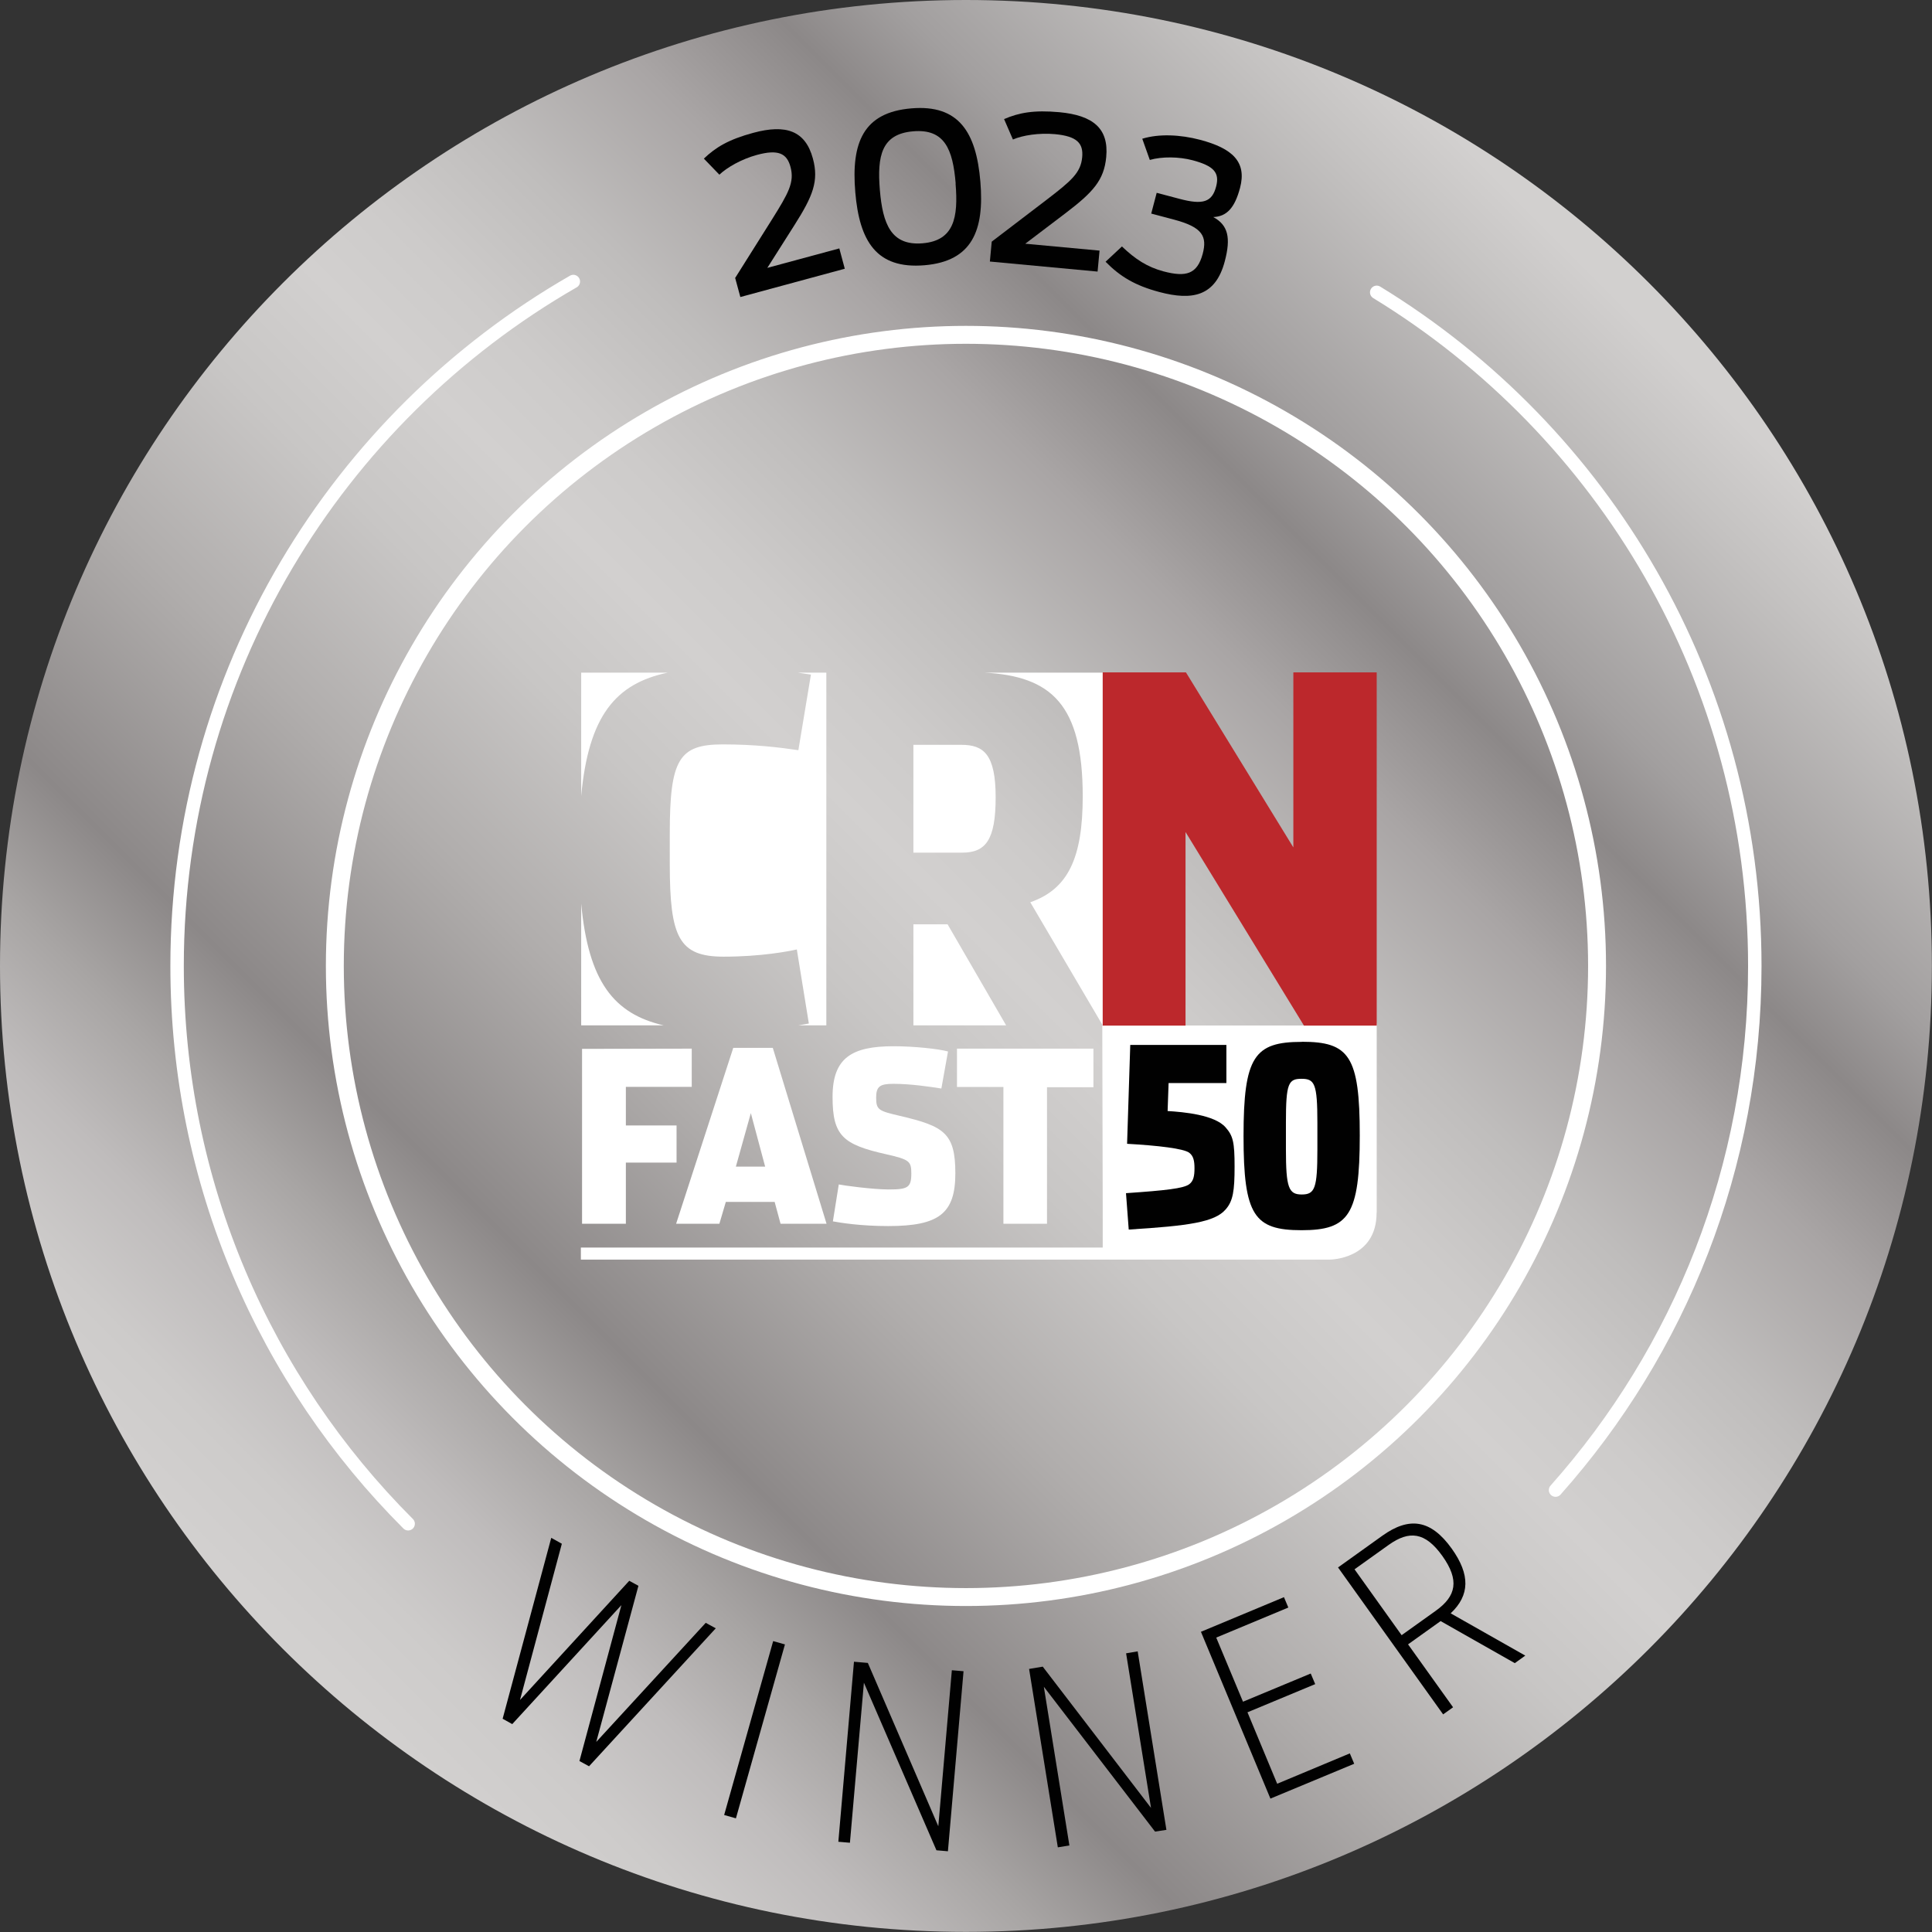 <?xml version="1.0" encoding="UTF-8"?>
<svg id="Layer_2" data-name="Layer 2" xmlns="http://www.w3.org/2000/svg" xmlns:xlink="http://www.w3.org/1999/xlink" viewBox="0 0 176.85 176.85">
  <rect x="0" y="0" width="176.85" height="176.85" fill="#333333" stroke="none"/>
  <defs>
    <style>
      .cls-1 {
        clip-path: url(#clippath);
      }

      .cls-2, .cls-3, .cls-4 {
        fill: none;
      }

      .cls-2, .cls-5, .cls-6, .cls-7, .cls-8 {
        stroke-width: 0px;
      }

      .cls-3 {
        stroke-width: 1.64px;
      }

      .cls-3, .cls-4 {
        stroke: #fff;
        stroke-miterlimit: 10;
      }

      .cls-5 {
        fill: url(#linear-gradient);
      }

      .cls-4 {
        stroke-linecap: round;
        stroke-width: 1.23px;
      }

      .cls-6 {
        fill: #bc282c;
      }

      .cls-7 {
        fill: #fff;
      }

      .cls-8 {
        fill: #010101;
      }
    </style>
    <clipPath id="clippath">
      <path class="cls-2" d="m0,88.42c0,48.83,39.59,88.42,88.42,88.42s88.42-39.59,88.42-88.42S137.26,0,88.42,0,0,39.59,0,88.42"/>
    </clipPath>
    <linearGradient id="linear-gradient" x1="-209.23" y1="754.51" x2="-208.23" y2="754.51" gradientTransform="translate(36425.68 131437.85) scale(174.09 -174.09)" gradientUnits="userSpaceOnUse">
      <stop offset="0" stop-color="#d2d0cf"/>
      <stop offset=".05" stop-color="#cdcbca"/>
      <stop offset=".11" stop-color="#bfbcbc"/>
      <stop offset=".17" stop-color="#a8a5a4"/>
      <stop offset=".23" stop-color="#8c8888"/>
      <stop offset=".35" stop-color="#b0adac"/>
      <stop offset=".45" stop-color="#c8c6c5"/>
      <stop offset=".52" stop-color="#d2d0cf"/>
      <stop offset=".57" stop-color="#cdcbca"/>
      <stop offset=".64" stop-color="#bfbdbc"/>
      <stop offset=".72" stop-color="#a9a5a5"/>
      <stop offset=".79" stop-color="#8c8888"/>
      <stop offset=".84" stop-color="#a29f9f"/>
      <stop offset=".95" stop-color="#c4c2c1"/>
      <stop offset="1" stop-color="#d2d0cf"/>
    </linearGradient>
  </defs>
  <g id="Layer_1-2" data-name="Layer 1">
    <g class="cls-1">
      <rect class="cls-5" x="-36.63" y="-36.63" width="250.1" height="250.1" transform="translate(-36.63 88.42) rotate(-45)"/>
    </g>
    <polygon class="cls-8" points="50.46 140.77 51.43 141.31 47.6 155.61 57.6 144.7 58.44 145.16 54.58 159.45 64.6 148.55 65.52 149.05 53.92 161.68 53.04 161.2 56.88 146.93 46.89 157.82 46.01 157.33 50.46 140.77"/>
    <rect class="cls-8" x="60.8" y="157.78" width="16.54" height="1.12" transform="translate(-102.07 181.86) rotate(-74.26)"/>
    <polygon class="cls-8" points="78.17 152.11 79.44 152.22 85.89 167.17 87.13 152.89 88.2 152.98 86.77 169.46 85.72 169.37 79.08 154.03 77.8 168.68 76.74 168.59 78.17 152.11"/>
    <polygon class="cls-8" points="94.2 152.77 95.45 152.56 105.36 165.49 103.08 151.34 104.14 151.16 106.77 167.5 105.73 167.66 95.55 154.4 97.89 168.93 96.83 169.1 94.2 152.77"/>
    <polygon class="cls-8" points="109.93 149.37 117.53 146.2 117.93 147.15 111.33 149.9 113.78 155.77 119.98 153.19 120.39 154.16 114.19 156.74 116.91 163.28 123.56 160.5 123.96 161.45 116.29 164.64 109.93 149.37"/>
    <g>
      <path class="cls-8" d="m131.87,148.39l-2.98,2.13,4.12,5.76-.91.65-9.62-13.45,4.05-2.9c2.47-1.77,4.45-1.49,6.36,1.18,1.7,2.38,1.66,4.27-.1,5.92l6.83,3.87-.96.69-6.79-3.85Zm-.45-.94c1.89-1.35,2.19-2.8.61-5.02-1.57-2.2-3.03-2.36-4.92-1.01l-3.12,2.23,4.31,6.03,3.12-2.23Z"/>
      <circle class="cls-3" cx="88.42" cy="88.42" r="57.77"/>
      <path class="cls-4" d="m126.02,26.76c20.76,12.68,34.61,35.56,34.61,61.66,0,18.42-6.89,35.22-18.24,47.98m-105.03,3.08c-13.07-13.07-21.15-31.12-21.15-51.06,0-26.8,14.6-50.19,36.27-62.65"/>
      <path class="cls-7" d="m126.02,111.01v-17.36l-.05.22h-25.07l.04,16.85v3.48h-47.77v1.1h68.56s4.28,0,4.28-4.29"/>
      <path class="cls-7" d="m100.08,95.99h-12.48v3.51h4.25v12.52h3.99v-12.5h4.25v-3.53Zm-16.47-2.13h8.49l-5.36-9.25h-3.13v9.25Zm-20.29,2.13l-10.04.02v16.01h4.01v-5.6h4.64v-3.4h-4.64v-3.53h6.03v-3.51Zm-10.12-13.28v11.15h7.56c-4.58-1.05-6.9-4.02-7.56-11.15m7.93-21.14h-7.93v11.29c.68-7.33,3.15-10.29,7.93-11.29m11.94,32.29h2.57v-32.29h-2.63c.42.06.82.12,1.22.18l-1.15,6.92c-1.76-.26-4.01-.53-6.92-.53-4.01,0-4.85,1.37-4.85,8.15v2.82c0,6.7.84,8.46,4.93,8.46,3.39,0,5.9-.48,6.7-.66l1.1,6.78c-.3.06-.63.11-.98.17m-3.02,12.93h-2.68l1.37-4.9,1.31,4.9Zm1.42,5.23h4.2l-4.92-16.1h-3.62l-5.23,16.1h3.96l.59-2h4.47l.54,2Zm15.32-15.77c-.87-.24-3.11-.48-4.99-.48-3.83,0-5.58,1.07-5.58,4.64s.96,4.36,4.92,5.25c2.11.48,2.29.63,2.29,1.76,0,1.29-.33,1.46-2.07,1.46-1.46,0-4.18-.37-4.57-.46l-.54,3.38c.72.13,2.53.43,5.07.43,4.64,0,6.14-1.15,6.14-4.83s-1.04-4.31-5.05-5.25c-1.96-.46-2.2-.54-2.2-1.68,0-1.02.35-1.26,1.57-1.26,1.57,0,3.33.26,4.4.43l.61-3.4Zm1.23-28.07h-4.4v9.87h4.45c2.16,0,3.08-1.14,3.08-5.07s-1.1-4.8-3.13-4.8m12.93,25.68v-32.29h-10.86c6.17.32,9.03,2.93,9.03,11.33,0,5.68-1.37,8.5-4.8,9.69l6.63,11.27Zm19.82,11.67c0,3.68-.24,4.27-1.48,4.27s-1.51-.64-1.51-4.31v-2.57c0-3.7.24-4.12,1.48-4.12s1.51.47,1.51,4.17v2.57Z"/>
      <path class="cls-8" d="m112.19,103.2c-1-1.16-3.86-1.41-5.31-1.5l.09-2.56h5.29v-3.49h-8.8l-.29,9.05c2.81.16,5.17.43,5.69.82.39.3.48.75.48,1.43s-.09,1.16-.48,1.45c-.52.39-2.18.57-5.79.82l.25,3.33c5.51-.34,7.87-.68,8.87-1.84.68-.77.82-1.7.82-3.93s-.14-2.81-.82-3.58"/>
      <path class="cls-8" d="m119.16,95.37c-4.33,0-5.33,1.34-5.33,8.62s.98,8.62,5.31,8.62,5.33-1.38,5.33-8.67-.98-8.58-5.31-8.58m1.43,9.87c0,3.54-.23,4.11-1.43,4.11s-1.45-.61-1.45-4.15v-2.47c0-3.56.23-3.97,1.43-3.97s1.45.45,1.45,4.02v2.47Z"/>
      <polygon class="cls-6" points="118.39 61.55 118.39 77.57 108.56 61.55 100.94 61.55 100.94 93.88 108.52 93.88 108.52 76.16 119.36 93.88 126.02 93.88 126.02 61.55 118.39 61.55"/>
    </g>
    <path class="cls-8" d="m67.31,25.42l3.36-5.34c1.5-2.4,2.07-3.39,1.69-4.8-.33-1.24-1.12-1.63-3.07-1.1-1.4.38-2.72,1.13-3.44,1.81l-1.42-1.47c1.09-1.04,2.26-1.75,4.52-2.36,2.99-.81,4.77-.2,5.46,2.35.56,2.06,0,3.44-1.69,6.1l-2.48,3.91,6.59-1.78.5,1.86-9.56,2.59-.48-1.77Z"/>
    <path class="cls-8" d="m78.29,17.58c-.38-4.49.71-7.29,5.13-7.66,4.36-.37,5.94,2.2,6.32,6.7.38,4.47-.75,7.29-5.11,7.66-4.42.37-5.96-2.22-6.34-6.69Zm9.19-.78c-.26-3.14-1.01-5.02-3.89-4.78-2.89.24-3.31,2.23-3.05,5.37.26,3.1,1.02,5.12,3.91,4.88,2.88-.24,3.28-2.36,3.02-5.46Z"/>
    <path class="cls-8" d="m90.78,22.12l5.02-3.83c2.24-1.72,3.13-2.46,3.26-3.9.12-1.28-.48-1.92-2.49-2.11-1.45-.13-2.95.1-3.85.49l-.81-1.87c1.38-.59,2.73-.84,5.06-.63,3.08.29,4.54,1.48,4.29,4.11-.2,2.12-1.21,3.22-3.72,5.13l-3.69,2.8,6.8.63-.18,1.92-9.86-.92.17-1.82Z"/>
    <path class="cls-8" d="m101.19,23.97l1.51-1.41c1.21,1.16,2.31,1.88,3.8,2.28,2.08.55,3.09.25,3.59-1.6.42-1.59,0-2.44-2.6-3.13l-2.11-.56.5-1.9,2.08.55c2.17.58,2.99.29,3.36-1.12.34-1.29-.22-1.89-2.15-2.41-1.26-.33-2.79-.35-3.92-.03l-.69-1.94c1.53-.47,3.48-.38,5.3.1,2.97.79,4.28,2.02,3.65,4.4-.49,1.84-1.22,2.62-2.45,2.67,1.35.73,1.63,1.88,1.05,4.06-.85,3.21-2.99,3.6-5.99,2.8-2.21-.59-3.57-1.4-4.92-2.77Z"/>
  </g>
</svg>